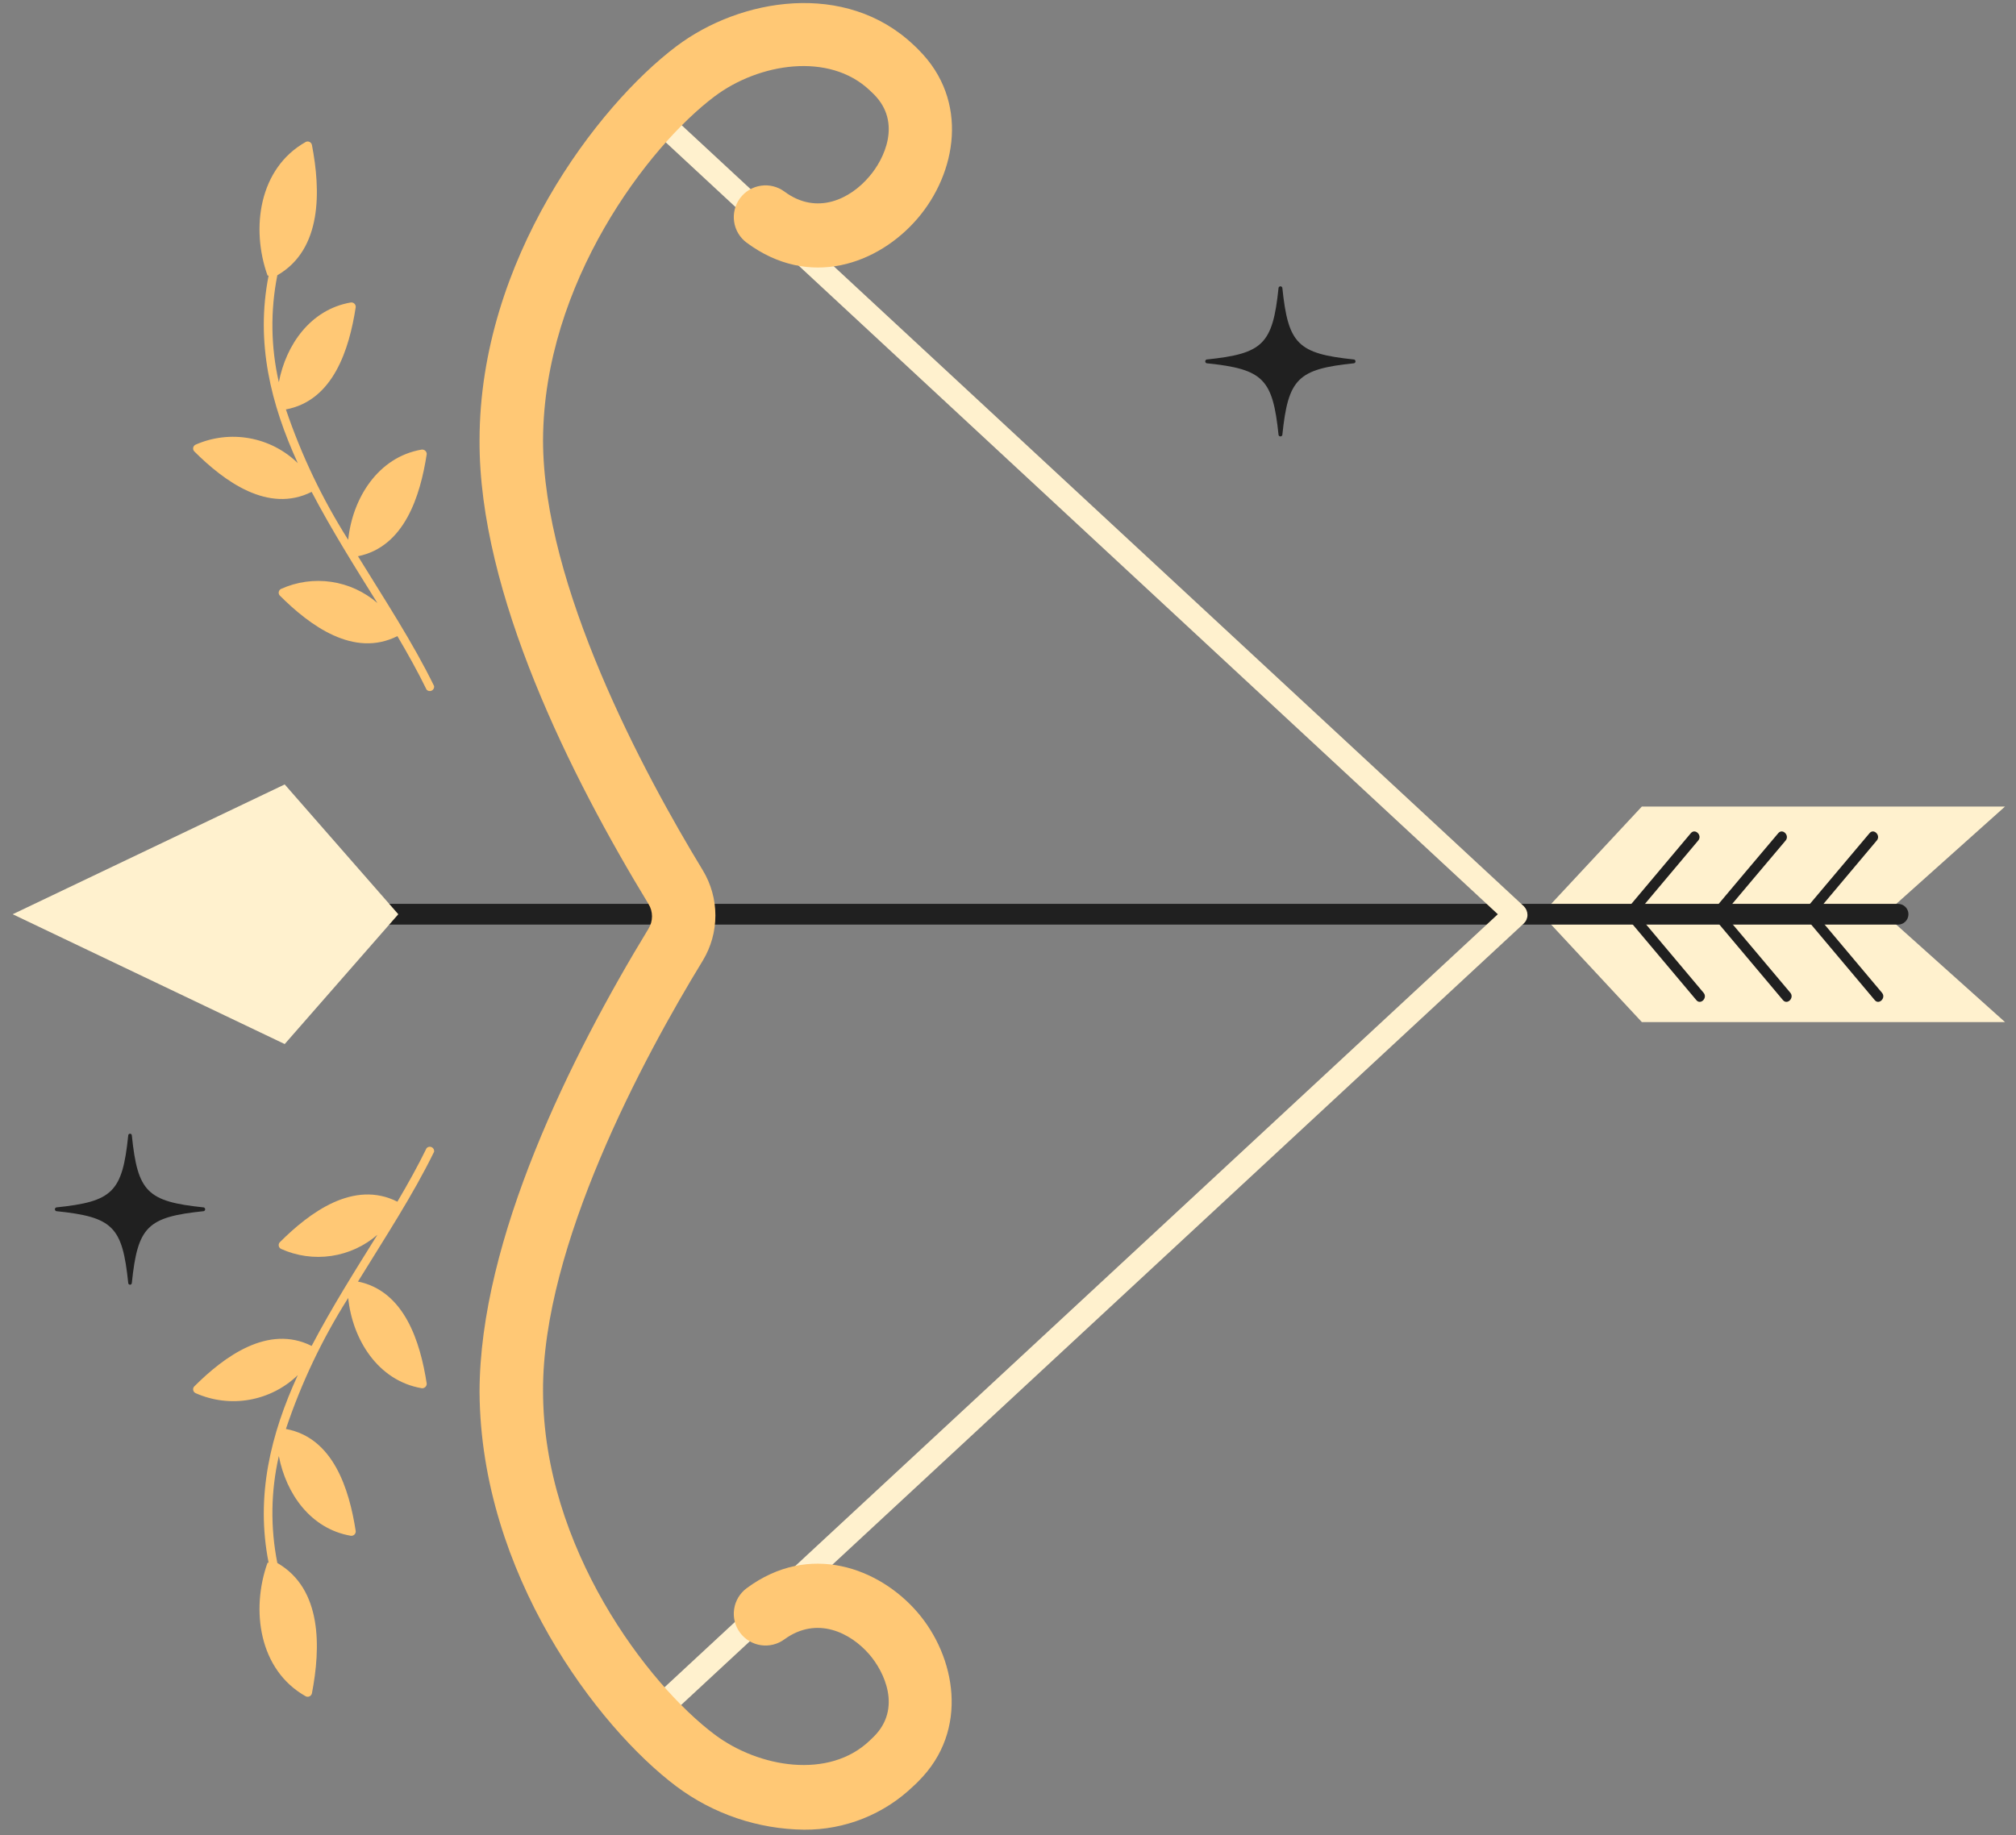 <svg width="134" height="122" viewBox="0 0 134 122" fill="none" xmlns="http://www.w3.org/2000/svg">
<rect x="0" y="0" width="134" height="122" fill="#808080" stroke="none"/>
<g clip-path="url(#clip0_429_952)">
<path d="M90.004 24.15C86.264 24.54 85.624 25.15 85.234 28.92C85.226 28.947 85.21 28.971 85.187 28.988C85.164 29.005 85.137 29.014 85.109 29.014C85.08 29.014 85.053 29.005 85.03 28.988C85.008 28.971 84.991 28.947 84.984 28.92C84.594 25.19 83.984 24.54 80.204 24.15C80.177 24.142 80.153 24.126 80.136 24.103C80.119 24.081 80.109 24.053 80.109 24.025C80.109 23.997 80.119 23.969 80.136 23.947C80.153 23.924 80.177 23.908 80.204 23.9C83.944 23.51 84.594 22.9 84.984 19.13C84.991 19.103 85.008 19.079 85.03 19.062C85.053 19.045 85.08 19.036 85.109 19.036C85.137 19.036 85.164 19.045 85.187 19.062C85.21 19.079 85.226 19.103 85.234 19.13C85.624 22.86 86.234 23.51 90.004 23.9C90.031 23.908 90.055 23.924 90.072 23.947C90.089 23.969 90.098 23.997 90.098 24.025C90.098 24.053 90.089 24.081 90.072 24.103C90.055 24.126 90.031 24.142 90.004 24.15Z" fill="#202020"/>
<path d="M13.543 80.52C9.803 80.91 9.153 81.52 8.763 85.29C8.763 85.322 8.75 85.353 8.728 85.375C8.705 85.397 8.675 85.41 8.643 85.41C8.611 85.41 8.58 85.397 8.558 85.375C8.535 85.353 8.523 85.322 8.523 85.29C8.133 81.55 7.523 80.91 3.743 80.52C3.716 80.512 3.692 80.496 3.675 80.473C3.658 80.451 3.648 80.423 3.648 80.395C3.648 80.367 3.658 80.339 3.675 80.317C3.692 80.294 3.716 80.278 3.743 80.27C7.483 79.88 8.133 79.27 8.523 75.49C8.523 75.458 8.535 75.428 8.558 75.405C8.58 75.383 8.611 75.37 8.643 75.37C8.675 75.37 8.705 75.383 8.728 75.405C8.75 75.428 8.763 75.458 8.763 75.49C9.153 79.23 9.763 79.88 13.543 80.27C13.57 80.278 13.594 80.294 13.611 80.317C13.628 80.339 13.637 80.367 13.637 80.395C13.637 80.423 13.628 80.451 13.611 80.473C13.594 80.496 13.57 80.512 13.543 80.52Z" fill="#202020"/>
<path d="M125.271 60.78L133.271 67.95H109.131L102.461 60.78L109.131 53.62H133.271L125.271 60.78Z" fill="#FFF1CE"/>
<path d="M112.387 55.39L108.057 60.54C107.767 60.88 108.257 61.37 108.547 61.03L112.877 55.88C113.167 55.54 112.677 55.05 112.387 55.39Z" fill="#202020"/>
<path d="M118.198 55.39C116.748 57.1 115.308 58.82 113.858 60.54C113.578 60.88 114.058 61.37 114.348 61.03C115.798 59.31 117.238 57.59 118.688 55.88C118.968 55.54 118.488 55.05 118.198 55.39Z" fill="#202020"/>
<path d="M124.265 55.39C122.818 57.104 121.371 58.82 119.925 60.54C119.635 60.88 120.125 61.37 120.415 61.03L124.745 55.88C125.035 55.54 124.545 55.05 124.265 55.39Z" fill="#202020"/>
<path d="M113.233 66L108.903 60.85C108.613 60.51 108.133 61 108.413 61.33L112.753 66.49C113.033 66.83 113.523 66.34 113.233 66Z" fill="#202020"/>
<path d="M119.001 66C117.551 64.28 116.111 62.56 114.661 60.85C114.371 60.51 113.891 61 114.171 61.33L118.511 66.49C118.801 66.83 119.281 66.34 119.001 66Z" fill="#202020"/>
<path d="M125.092 66L120.762 60.85C120.472 60.51 119.992 61 120.272 61.33L124.612 66.49C124.892 66.83 125.382 66.34 125.092 66Z" fill="#202020"/>
<path d="M126.161 61.47H13.721C13.538 61.47 13.363 61.397 13.233 61.268C13.104 61.138 13.031 60.963 13.031 60.78C13.031 60.597 13.104 60.421 13.233 60.292C13.363 60.163 13.538 60.09 13.721 60.09H126.161C126.344 60.09 126.52 60.163 126.649 60.292C126.779 60.421 126.851 60.597 126.851 60.78C126.851 60.963 126.779 61.138 126.649 61.268C126.52 61.397 126.344 61.47 126.161 61.47Z" fill="#202020"/>
<path d="M42.338 115.76C42.23 115.761 42.122 115.739 42.022 115.696C41.922 115.653 41.833 115.589 41.758 115.51C41.613 115.364 41.531 115.166 41.531 114.96C41.531 114.754 41.613 114.556 41.758 114.41L99.558 60.78L41.758 7.15C41.613 7.004 41.531 6.806 41.531 6.6C41.531 6.394 41.613 6.196 41.758 6.05C41.906 5.907 42.103 5.827 42.308 5.827C42.514 5.827 42.711 5.907 42.858 6.05L101.288 60.25C101.439 60.401 101.526 60.606 101.528 60.82C101.529 60.926 101.508 61.032 101.467 61.13C101.426 61.228 101.365 61.316 101.288 61.39L42.858 115.59C42.712 115.708 42.526 115.769 42.338 115.76Z" fill="#FFF1CE"/>
<path d="M53.445 121.64C50.381 121.605 47.408 120.597 44.955 118.76C39.725 114.83 31.955 104.6 31.875 92.56C31.875 82.41 37.955 70.2 43.105 61.74C43.258 61.494 43.338 61.21 43.338 60.92C43.338 60.63 43.258 60.346 43.105 60.1C37.955 51.64 31.825 39.43 31.875 29.28C31.875 17.28 39.725 7.02 44.955 3.08C49.235 -0.15 56.215 -1.28 60.715 2.98C60.835 3.09 60.955 3.2 61.065 3.32C64.445 6.7 63.575 11.52 60.975 14.54C58.375 17.56 53.795 19.23 49.625 16.13C49.176 15.796 48.877 15.297 48.796 14.743C48.714 14.188 48.856 13.625 49.19 13.175C49.525 12.726 50.023 12.427 50.578 12.346C51.132 12.264 51.696 12.406 52.145 12.74C54.305 14.34 56.525 13.22 57.775 11.74C58.775 10.59 59.955 8.14 58.085 6.27L57.815 6.01C55.105 3.44 50.435 4.2 47.495 6.41C43.105 9.71 36.135 18.83 36.095 29.26C36.095 38.9 42.735 51.32 46.715 57.86C47.262 58.765 47.551 59.803 47.551 60.86C47.551 61.918 47.262 62.955 46.715 63.86C42.715 70.4 36.055 82.86 36.095 92.46C36.095 102.89 43.095 112.01 47.495 115.31C50.435 117.52 55.105 118.31 57.815 115.71L58.085 115.45C59.955 113.58 58.775 111.13 57.775 109.98C56.525 108.54 54.305 107.42 52.145 108.98C51.696 109.314 51.132 109.456 50.578 109.375C50.023 109.293 49.525 108.995 49.19 108.545C48.856 108.096 48.714 107.532 48.796 106.978C48.877 106.423 49.176 105.924 49.625 105.59C53.805 102.49 58.435 104.24 60.975 107.18C63.515 110.12 64.445 115.02 61.065 118.4C60.955 118.52 60.835 118.63 60.715 118.74C58.764 120.62 56.155 121.661 53.445 121.64Z" fill="#FFC875"/>
<path d="M26.474 60.78L18.924 69.41L0.844 60.78L18.924 52.15L26.474 60.78Z" fill="#FFF1CE"/>
<path d="M28.854 76.57C27.454 79.44 25.584 82.29 23.794 85.2C26.884 85.83 27.934 89.2 28.364 91.99C28.365 92.033 28.356 92.075 28.338 92.115C28.321 92.154 28.295 92.189 28.263 92.218C28.23 92.246 28.192 92.267 28.151 92.28C28.11 92.292 28.067 92.296 28.024 92.29C25.114 91.79 23.424 89.04 23.144 86.29C21.418 89.016 20.028 91.94 19.004 95C22.154 95.58 23.214 99 23.644 101.79C23.648 101.833 23.641 101.877 23.626 101.917C23.61 101.958 23.585 101.994 23.554 102.024C23.522 102.054 23.484 102.076 23.443 102.089C23.401 102.102 23.357 102.106 23.314 102.1C20.654 101.64 19.014 99.31 18.534 96.8C18 99.136 17.966 101.559 18.434 103.91C21.434 105.64 21.314 109.56 20.734 112.57C20.726 112.612 20.708 112.652 20.682 112.687C20.656 112.722 20.623 112.75 20.584 112.771C20.546 112.791 20.504 112.802 20.46 112.804C20.417 112.805 20.374 112.797 20.334 112.78C17.204 111.03 16.664 107.02 17.784 103.89H17.854C16.974 99.43 18.004 95.33 19.794 91.42C18.91 92.273 17.792 92.843 16.582 93.057C15.373 93.271 14.127 93.118 13.004 92.62C12.964 92.602 12.928 92.576 12.9 92.542C12.872 92.508 12.853 92.468 12.843 92.425C12.833 92.382 12.834 92.338 12.844 92.295C12.855 92.253 12.876 92.213 12.904 92.18C14.904 90.18 17.824 88.03 20.714 89.48C22.034 86.96 23.594 84.48 25.084 82.09C24.219 82.842 23.156 83.33 22.022 83.496C20.887 83.663 19.729 83.501 18.684 83.03C18.645 83.011 18.61 82.984 18.583 82.95C18.556 82.915 18.538 82.875 18.529 82.832C18.52 82.79 18.521 82.746 18.533 82.703C18.544 82.661 18.565 82.622 18.594 82.59C20.594 80.59 23.514 78.43 26.414 79.89C27.114 78.7 27.774 77.52 28.354 76.33C28.396 76.284 28.452 76.253 28.513 76.242C28.574 76.23 28.637 76.238 28.693 76.265C28.749 76.292 28.795 76.336 28.824 76.391C28.853 76.446 28.863 76.508 28.854 76.57Z" fill="#FFC875"/>
<path d="M28.854 45.61C27.454 42.74 25.584 39.89 23.794 36.98C26.884 36.35 27.934 32.98 28.364 30.19C28.365 30.147 28.356 30.105 28.338 30.065C28.321 30.026 28.295 29.991 28.263 29.963C28.23 29.934 28.192 29.913 28.151 29.901C28.11 29.888 28.067 29.884 28.024 29.89C25.114 30.39 23.424 33.14 23.144 35.89C21.425 33.175 20.035 30.264 19.004 27.22C22.154 26.63 23.214 23.22 23.644 20.42C23.648 20.377 23.641 20.333 23.626 20.293C23.61 20.252 23.585 20.216 23.554 20.186C23.522 20.156 23.484 20.134 23.443 20.121C23.401 20.108 23.357 20.104 23.314 20.11C20.654 20.57 19.014 22.9 18.534 25.41C18 23.074 17.966 20.651 18.434 18.3C21.434 16.57 21.314 12.65 20.734 9.64C20.726 9.598 20.708 9.558 20.682 9.523C20.656 9.488 20.623 9.46 20.584 9.44C20.546 9.419 20.504 9.408 20.46 9.406C20.417 9.405 20.374 9.413 20.334 9.43C17.204 11.18 16.664 15.19 17.784 18.32H17.854C16.974 22.78 18.004 26.88 19.794 30.79C18.914 29.932 17.797 29.356 16.587 29.137C15.377 28.918 14.13 29.065 13.004 29.56C12.964 29.578 12.928 29.605 12.9 29.638C12.872 29.672 12.853 29.712 12.843 29.755C12.833 29.798 12.834 29.842 12.844 29.885C12.855 29.927 12.876 29.967 12.904 30C14.904 32 17.824 34.15 20.714 32.7C22.034 35.22 23.594 37.7 25.084 40.09C24.219 39.339 23.156 38.85 22.022 38.684C20.887 38.517 19.729 38.679 18.684 39.15C18.645 39.169 18.61 39.196 18.583 39.23C18.556 39.265 18.538 39.305 18.529 39.348C18.52 39.39 18.521 39.435 18.533 39.477C18.544 39.519 18.565 39.558 18.594 39.59C20.594 41.59 23.514 43.75 26.414 42.29C27.114 43.48 27.774 44.66 28.354 45.85C28.396 45.896 28.452 45.927 28.513 45.939C28.574 45.95 28.637 45.942 28.693 45.915C28.749 45.888 28.795 45.844 28.824 45.789C28.853 45.734 28.863 45.672 28.854 45.61Z" fill="#FFC875"/>
</g>
<defs>
<clipPath id="clip0_429_952">
<rect width="134" height="122" fill="white"/>
</clipPath>
</defs>
</svg>
